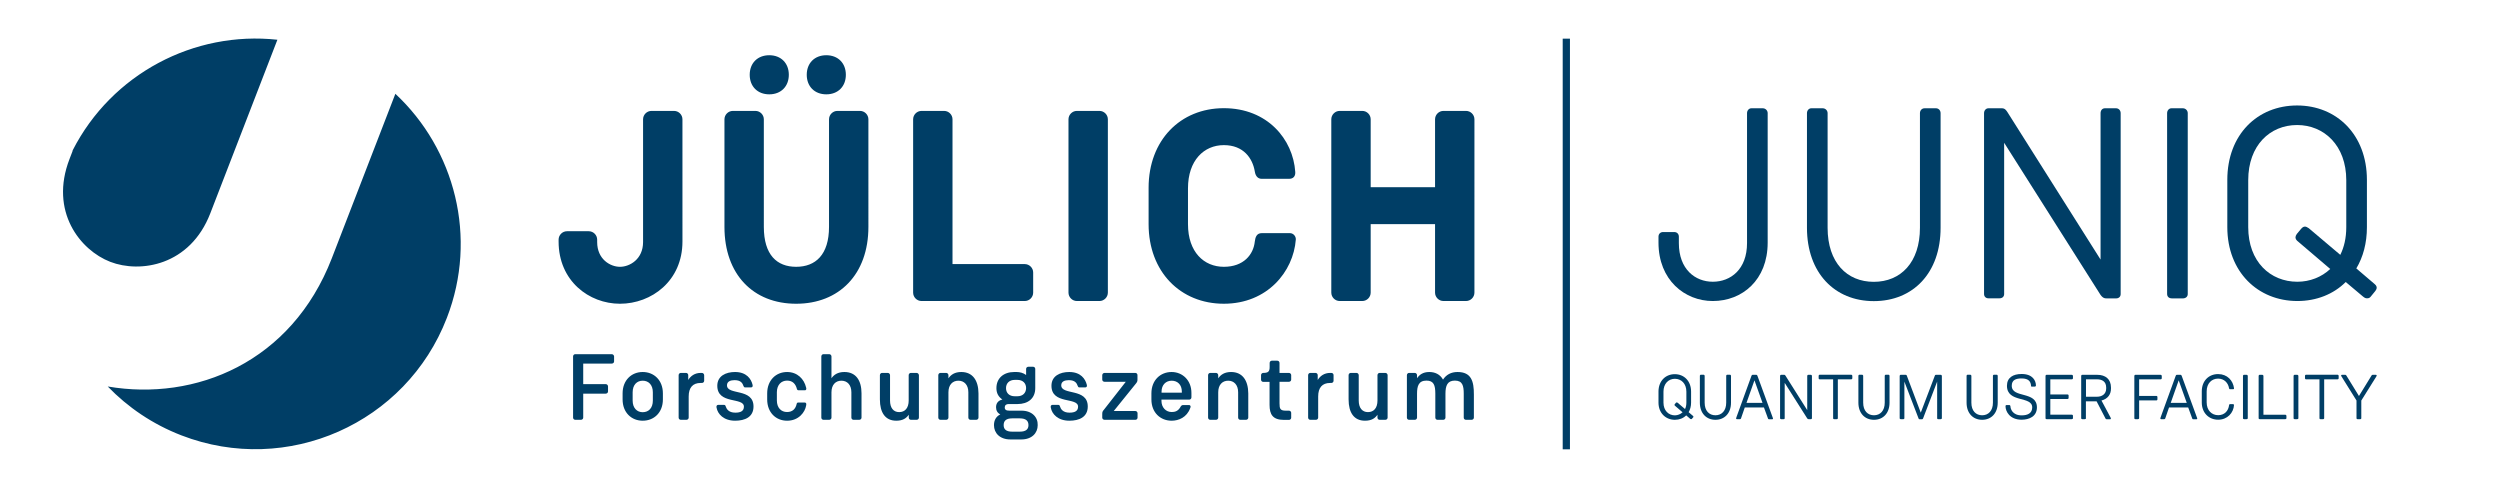 <?xml version="1.0" encoding="utf-8"?>
<!-- Generator: Adobe Illustrator 26.0.3, SVG Export Plug-In . SVG Version: 6.00 Build 0)  -->
<svg version="1.1" id="Ebene_1" xmlns="http://www.w3.org/2000/svg" xmlns:xlink="http://www.w3.org/1999/xlink" x="0px" y="0px"
	 viewBox="0 0 276.14 53.89" style="enable-background:new 0 0 276.14 53.89;" xml:space="preserve">
<style type="text/css">
	.st0{fill:#003E66;}
	.st1{fill:none;stroke:#003E66;stroke-width:0.8;stroke-miterlimit:10;}
</style>
<g>
	<path class="st0" d="M186.25,45.88c-0.32,0.32-0.76,0.49-1.25,0.49c-1.02,0-1.81-0.75-1.81-1.9v-1.22c0-1.17,0.78-1.92,1.8-1.92
		c1.02,0,1.8,0.75,1.8,1.92v1.22c0,0.41-0.1,0.77-0.27,1.06l0.48,0.41c0.04,0.03,0.05,0.07,0.05,0.09c0,0.03-0.01,0.06-0.04,0.08
		l-0.13,0.15c-0.03,0.03-0.05,0.04-0.09,0.04c-0.03,0-0.06-0.01-0.11-0.05L186.25,45.88z M185.85,45.54l-0.85-0.73
		c-0.03-0.03-0.04-0.06-0.04-0.09c0-0.02,0.01-0.06,0.03-0.08l0.11-0.13c0.04-0.05,0.07-0.06,0.11-0.06c0.03,0,0.06,0.01,0.1,0.04
		l0.81,0.69c0.1-0.2,0.15-0.43,0.15-0.71v-1.21c0-0.9-0.57-1.42-1.27-1.42c-0.7,0-1.26,0.53-1.26,1.42v1.21
		c0,0.89,0.57,1.41,1.27,1.41C185.32,45.87,185.62,45.75,185.85,45.54z"/>
	<path class="st0" d="M191.08,41.39c0.07,0,0.12,0.06,0.12,0.13v2.96c0,1.16-0.71,1.89-1.72,1.89c-1.01,0-1.72-0.73-1.72-1.89v-2.96
		c0-0.07,0.05-0.13,0.11-0.13h0.29c0.07,0,0.13,0.06,0.13,0.13v2.96c0,0.9,0.5,1.39,1.19,1.39c0.69,0,1.19-0.5,1.19-1.39v-2.96
		c0-0.07,0.05-0.13,0.12-0.13H191.08z"/>
	<path class="st0" d="M192.3,46.23c-0.03,0.06-0.07,0.07-0.11,0.07h-0.35c-0.04,0-0.08-0.03-0.08-0.08c0-0.03,0.02-0.08,0.04-0.14
		l1.66-4.57c0.02-0.06,0.06-0.11,0.13-0.11h0.4c0.07,0,0.11,0.06,0.13,0.11l1.69,4.62c0.01,0.03,0.03,0.08,0.03,0.1
		c0,0.05-0.03,0.08-0.08,0.08h-0.36c-0.07,0-0.1-0.03-0.11-0.07l-0.45-1.23h-2.12L192.3,46.23z M193.79,42.01l-0.88,2.49h1.77
		L193.79,42.01z"/>
	<path class="st0" d="M197.02,46.3h-0.29c-0.06,0-0.11-0.04-0.11-0.11v-4.66c0-0.07,0.05-0.13,0.11-0.13h0.35
		c0.08,0,0.11,0.06,0.14,0.1l2.4,3.8v-3.77c0-0.07,0.04-0.13,0.11-0.13h0.29c0.07,0,0.12,0.06,0.12,0.13v4.66
		c0,0.07-0.05,0.11-0.12,0.11h-0.24c-0.05,0-0.11,0-0.19-0.13l-2.46-3.88v3.9C197.14,46.25,197.09,46.3,197.02,46.3z"/>
	<path class="st0" d="M200.88,41.52c0-0.07,0.05-0.13,0.12-0.13h3.47c0.07,0,0.13,0.06,0.13,0.13v0.26c0,0.07-0.06,0.12-0.13,0.12
		H203v4.29c0,0.07-0.05,0.11-0.12,0.11h-0.29c-0.07,0-0.11-0.04-0.11-0.11V41.9H201c-0.07,0-0.12-0.05-0.12-0.12V41.52z"/>
	<path class="st0" d="M208.59,41.39c0.07,0,0.12,0.06,0.12,0.13v2.96c0,1.16-0.71,1.89-1.72,1.89c-1.01,0-1.72-0.73-1.72-1.89v-2.96
		c0-0.07,0.05-0.13,0.11-0.13h0.29c0.07,0,0.13,0.06,0.13,0.13v2.96c0,0.9,0.5,1.39,1.19,1.39c0.69,0,1.19-0.5,1.19-1.39v-2.96
		c0-0.07,0.05-0.13,0.12-0.13H208.59z"/>
	<path class="st0" d="M209.94,46.3c-0.06,0-0.11-0.04-0.11-0.11v-4.66c0-0.07,0.05-0.13,0.11-0.13h0.56c0.06,0,0.09,0.03,0.11,0.07
		l1.55,4.11l1.56-4.1c0.02-0.05,0.05-0.08,0.1-0.08h0.55c0.06,0,0.12,0.06,0.12,0.13v4.66c0,0.07-0.06,0.11-0.12,0.11h-0.29
		c-0.07,0-0.11-0.04-0.11-0.11v-4.04l-1.56,4.08c-0.02,0.05-0.06,0.08-0.11,0.08h-0.27c-0.07,0-0.09-0.03-0.11-0.08l-1.57-4.08v4.04
		c0,0.07-0.05,0.11-0.12,0.11H209.94z"/>
	<path class="st0" d="M220.54,41.39c0.07,0,0.12,0.06,0.12,0.13v2.96c0,1.16-0.71,1.89-1.72,1.89c-1.01,0-1.72-0.73-1.72-1.89v-2.96
		c0-0.07,0.05-0.13,0.11-0.13h0.29c0.07,0,0.13,0.06,0.13,0.13v2.96c0,0.9,0.5,1.39,1.19,1.39s1.19-0.5,1.19-1.39v-2.96
		c0-0.07,0.05-0.13,0.12-0.13H220.54z"/>
	<path class="st0" d="M224.46,42.72c-0.07,0-0.11-0.03-0.12-0.11c-0.03-0.43-0.23-0.81-1.04-0.81c-0.64,0-1.09,0.17-1.09,0.81
		c0,1.41,2.78,0.54,2.78,2.39c0,1-0.86,1.36-1.69,1.36c-1.32,0-1.78-0.92-1.78-1.5c0-0.07,0.05-0.12,0.12-0.12h0.3
		c0.07,0,0.11,0.06,0.12,0.11c0.01,0.31,0.22,1.03,1.25,1.03c0.66,0,1.16-0.24,1.16-0.88c0-1.3-2.79-0.46-2.79-2.39
		c0-0.9,0.67-1.3,1.62-1.3c1.25,0,1.58,0.76,1.58,1.28c0,0.06-0.06,0.11-0.12,0.11H224.46z"/>
	<path class="st0" d="M228.97,41.78c0,0.07-0.06,0.12-0.13,0.12h-2.37v1.67h1.9c0.07,0,0.12,0.05,0.12,0.12v0.26
		c0,0.07-0.05,0.12-0.12,0.12h-1.9v1.73h2.37c0.07,0,0.13,0.06,0.13,0.12v0.27c0,0.07-0.06,0.11-0.13,0.11h-2.79
		c-0.06,0-0.11-0.04-0.11-0.11v-4.66c0-0.07,0.05-0.13,0.11-0.13h2.79c0.07,0,0.13,0.06,0.13,0.13V41.78z"/>
	<path class="st0" d="M230.41,46.19c0,0.07-0.06,0.11-0.13,0.11h-0.29c-0.06,0-0.11-0.04-0.11-0.11v-4.66
		c0-0.07,0.05-0.13,0.11-0.13h1.67c0.9,0,1.51,0.48,1.51,1.41v0.11c0,0.62-0.33,1.13-1.05,1.32l1.01,1.89
		c0.02,0.04,0.03,0.07,0.03,0.1c0,0.05-0.03,0.08-0.08,0.08h-0.39c-0.07,0-0.11-0.04-0.13-0.09l-0.98-1.89h-1.18V46.19z
		 M230.41,43.82h1.23c0.53,0,1-0.29,1-0.9v-0.11c0-0.69-0.48-0.91-1-0.91h-1.23V43.82z"/>
	<path class="st0" d="M238.78,41.78c0,0.07-0.06,0.12-0.13,0.12h-2.37v1.83h1.9c0.07,0,0.12,0.05,0.12,0.12v0.26
		c0,0.07-0.05,0.12-0.12,0.12h-1.9v1.96c0,0.07-0.06,0.11-0.13,0.11h-0.29c-0.06,0-0.11-0.04-0.11-0.11v-4.66
		c0-0.07,0.05-0.13,0.11-0.13h2.79c0.07,0,0.13,0.06,0.13,0.13V41.78z"/>
	<path class="st0" d="M239.16,46.23c-0.03,0.06-0.07,0.07-0.11,0.07h-0.35c-0.04,0-0.08-0.03-0.08-0.08c0-0.03,0.02-0.08,0.04-0.14
		l1.66-4.57c0.02-0.06,0.06-0.11,0.13-0.11h0.4c0.07,0,0.11,0.06,0.13,0.11l1.69,4.62c0.01,0.03,0.03,0.08,0.03,0.1
		c0,0.05-0.03,0.08-0.08,0.08h-0.36c-0.07,0-0.1-0.03-0.11-0.07l-0.45-1.23h-2.12L239.16,46.23z M240.65,42.01l-0.88,2.49h1.77
		L240.65,42.01z"/>
	<path class="st0" d="M246.68,44.65c0.04,0,0.08,0.04,0.08,0.08c-0.05,0.87-0.73,1.63-1.75,1.63c-1.02,0-1.81-0.75-1.81-1.9v-1.23
		c0-1.17,0.78-1.91,1.8-1.91c1.02,0,1.65,0.71,1.76,1.56c0.01,0.08-0.03,0.11-0.1,0.11h-0.36c-0.04,0-0.08-0.03-0.09-0.11
		c-0.09-0.57-0.52-1.06-1.21-1.06c-0.7,0-1.26,0.52-1.26,1.41v1.22c0,0.89,0.57,1.41,1.27,1.41c0.69,0,1.13-0.46,1.21-1.13
		c0.01-0.06,0.04-0.09,0.09-0.09H246.68z"/>
	<path class="st0" d="M247.86,46.3c-0.06,0-0.11-0.04-0.11-0.11v-4.66c0-0.07,0.05-0.13,0.11-0.13h0.29c0.07,0,0.13,0.06,0.13,0.13
		v4.66c0,0.07-0.06,0.11-0.13,0.11H247.86z"/>
	<path class="st0" d="M252.55,46.19c0,0.07-0.06,0.11-0.12,0.11h-2.84c-0.06,0-0.11-0.04-0.11-0.11v-4.66
		c0-0.07,0.05-0.13,0.11-0.13h0.29c0.07,0,0.13,0.06,0.13,0.13v4.28h2.42c0.06,0,0.12,0.06,0.12,0.13V46.19z"/>
	<path class="st0" d="M253.45,46.3c-0.06,0-0.11-0.04-0.11-0.11v-4.66c0-0.07,0.05-0.13,0.11-0.13h0.29c0.07,0,0.13,0.06,0.13,0.13
		v4.66c0,0.07-0.06,0.11-0.13,0.11H253.45z"/>
	<path class="st0" d="M254.6,41.52c0-0.07,0.05-0.13,0.12-0.13h3.47c0.07,0,0.13,0.06,0.13,0.13v0.26c0,0.07-0.06,0.12-0.13,0.12
		h-1.47v4.29c0,0.07-0.05,0.11-0.12,0.11h-0.29c-0.07,0-0.11-0.04-0.11-0.11V41.9h-1.48c-0.07,0-0.12-0.05-0.12-0.12V41.52z"/>
	<path class="st0" d="M260.41,46.3c-0.07,0-0.12-0.04-0.12-0.11v-1.95l-1.64-2.63c-0.01-0.03-0.06-0.08-0.06-0.13
		c0-0.05,0.03-0.08,0.08-0.08h0.39c0.04,0,0.08,0.03,0.11,0.08l1.39,2.26l1.39-2.26c0.03-0.04,0.05-0.08,0.11-0.08h0.38
		c0.05,0,0.08,0.03,0.08,0.08c0,0.03-0.03,0.08-0.05,0.12l-1.65,2.64v1.95c0,0.07-0.05,0.11-0.12,0.11H260.41z"/>
</g>
<g>
	<path class="st0" d="M194.71,11.96c0.3,0,0.54,0.24,0.54,0.54V26.8c0,4.14-2.82,6.45-6.06,6.45c-3.09,0-6-2.31-6-6.45v-0.66
		c0-0.3,0.21-0.51,0.51-0.51h1.23c0.3,0,0.51,0.21,0.51,0.51v0.72c0,2.88,1.8,4.26,3.75,4.26c1.98,0,3.78-1.38,3.78-4.26V12.5
		c0-0.3,0.21-0.54,0.48-0.54H194.71z"/>
	<path class="st0" d="M213.84,11.96c0.3,0,0.51,0.24,0.51,0.54v12.66c0,4.98-3.03,8.1-7.38,8.1c-4.32,0-7.38-3.12-7.38-8.1V12.5
		c0-0.3,0.21-0.54,0.48-0.54h1.26c0.3,0,0.54,0.24,0.54,0.54v12.66c0,3.84,2.13,5.97,5.1,5.97c2.97,0,5.1-2.13,5.1-5.97V12.5
		c0-0.3,0.21-0.54,0.51-0.54H213.84z"/>
	<path class="st0" d="M220.86,32.95h-1.23c-0.27,0-0.48-0.18-0.48-0.48V12.5c0-0.3,0.21-0.54,0.48-0.54h1.5
		c0.33,0,0.48,0.24,0.6,0.42l10.29,16.29V12.5c0-0.3,0.18-0.54,0.48-0.54h1.23c0.3,0,0.51,0.24,0.51,0.54v19.98
		c0,0.3-0.21,0.48-0.51,0.48h-1.02c-0.21,0-0.48,0-0.81-0.57l-10.53-16.62v16.71C221.37,32.77,221.16,32.95,220.86,32.95z"/>
	<path class="st0" d="M239.85,32.95c-0.27,0-0.48-0.18-0.48-0.48V12.5c0-0.3,0.21-0.54,0.48-0.54h1.26c0.3,0,0.54,0.24,0.54,0.54
		v19.98c0,0.3-0.24,0.48-0.54,0.48H239.85z"/>
	<path class="st0" d="M259.1,31.15c-1.35,1.35-3.24,2.1-5.34,2.1c-4.35,0-7.74-3.21-7.74-8.16v-5.22c0-5.01,3.33-8.22,7.71-8.22
		c4.35,0,7.71,3.21,7.71,8.22v5.22c0,1.77-0.42,3.3-1.17,4.56l2.04,1.74c0.18,0.15,0.21,0.3,0.21,0.39c0,0.12-0.06,0.24-0.15,0.36
		l-0.54,0.66c-0.12,0.12-0.21,0.15-0.39,0.15c-0.15,0-0.27-0.06-0.45-0.21L259.1,31.15z M257.39,29.71l-3.66-3.12
		c-0.12-0.12-0.18-0.24-0.18-0.39c0-0.09,0.06-0.24,0.15-0.36l0.45-0.54c0.18-0.21,0.3-0.27,0.45-0.27c0.12,0,0.24,0.06,0.42,0.18
		l3.48,2.94c0.42-0.84,0.66-1.86,0.66-3.06V19.9c0-3.84-2.46-6.09-5.43-6.09c-3,0-5.4,2.25-5.4,6.09v5.19
		c0,3.81,2.43,6.03,5.43,6.03C255.14,31.12,256.43,30.61,257.39,29.71z"/>
</g>
<g>
	<g>
		<g>
			<path class="st0" d="M101.24,41.19h-0.63c-0.13,0-0.24,0.11-0.24,0.25v2.8c0,0.83-0.41,1.28-1.05,1.28
				c-0.63,0-1.01-0.46-1.01-1.28v-2.8c0-0.13-0.11-0.25-0.25-0.25h-0.63c-0.13,0-0.24,0.11-0.24,0.25v2.68
				c0,1.45,0.59,2.35,1.81,2.35c0.74,0,1.12-0.29,1.38-0.66v0.32c0,0.13,0.1,0.24,0.24,0.24h0.63c0.13,0,0.25-0.1,0.25-0.24v-4.69
				C101.49,41.31,101.38,41.19,101.24,41.19z M77.53,41.19H77.4c-0.67,0-1.12,0.35-1.38,0.78v-0.53c0-0.13-0.1-0.25-0.24-0.25H75.2
				c-0.13,0-0.24,0.11-0.24,0.25v4.69c0,0.13,0.1,0.24,0.24,0.24h0.62c0.13,0,0.25-0.1,0.25-0.24v-2.34c0-0.97,0.45-1.49,1.31-1.49
				h0.15c0.13,0,0.25-0.1,0.25-0.24v-0.62C77.78,41.31,77.66,41.19,77.53,41.19z M75.38,13.18c0-0.51-0.42-0.93-0.93-0.93h-2.49
				c-0.51,0-0.93,0.42-0.93,0.93v13.56c0,1.89-1.47,2.73-2.55,2.73s-2.52-0.84-2.52-2.73v-0.27c0-0.51-0.42-0.93-0.93-0.93h-2.4
				c-0.51,0-0.93,0.42-0.93,0.93v0.21c0,4.35,3.36,6.87,6.78,6.87c3.48,0,6.9-2.52,6.9-6.87V13.18z M86.94,42.04
				c0.61,0,0.94,0.37,1.08,0.91c0.01,0.07,0.07,0.16,0.18,0.16h0.71c0.09,0,0.15-0.07,0.15-0.17c0-0.04,0-0.08-0.02-0.13
				c-0.22-0.95-0.97-1.72-2.1-1.72c-1.23,0-2.2,0.91-2.2,2.36v0.67c0,1.45,0.97,2.35,2.2,2.35c1.29,0,1.98-0.95,2.1-1.67
				c0.01-0.05,0.02-0.12,0.02-0.17c0-0.09-0.07-0.17-0.18-0.17h-0.71c-0.08,0-0.15,0.04-0.17,0.14c-0.13,0.61-0.5,0.91-1.07,0.91
				c-0.64,0-1.12-0.46-1.12-1.28v-0.92C85.82,42.5,86.3,42.04,86.94,42.04z M94.99,12.25H92.5c-0.51,0-0.93,0.42-0.93,0.93v11.88
				c0,3.09-1.5,4.41-3.63,4.41s-3.57-1.32-3.57-4.41V13.18c0-0.51-0.42-0.93-0.93-0.93h-2.49c-0.51,0-0.93,0.42-0.93,0.93v11.88
				c0,5.25,3.18,8.49,7.92,8.49c4.74,0,7.98-3.24,7.98-8.49V13.18C95.92,12.67,95.5,12.25,94.99,12.25z M147.06,41.19h-0.13
				c-0.67,0-1.12,0.35-1.38,0.78v-0.53c0-0.13-0.1-0.25-0.24-0.25h-0.58c-0.13,0-0.24,0.11-0.24,0.25v4.69
				c0,0.13,0.1,0.24,0.24,0.24h0.62c0.13,0,0.25-0.1,0.25-0.24v-2.34c0-0.97,0.45-1.49,1.31-1.49h0.14c0.13,0,0.25-0.1,0.25-0.24
				v-0.62C147.31,41.31,147.2,41.19,147.06,41.19z M80.3,42.56c0-0.43,0.39-0.57,0.84-0.57c0.7,0,0.88,0.35,0.98,0.64
				c0.04,0.1,0.07,0.16,0.19,0.16h0.65c0.09,0,0.18-0.06,0.18-0.18c0-0.05-0.01-0.1-0.02-0.13c-0.15-0.61-0.65-1.39-1.93-1.39
				c-1.02,0-1.96,0.44-1.96,1.52c0,2.1,2.94,1.23,2.94,2.31c0,0.48-0.36,0.66-0.95,0.66c-0.75,0-0.97-0.42-1.06-0.69
				c-0.03-0.1-0.07-0.17-0.19-0.17h-0.64c-0.1,0-0.18,0.07-0.19,0.17c-0.01,0.05,0,0.11,0.01,0.14c0.12,0.7,0.78,1.44,2.05,1.44
				c1.08,0,2.03-0.4,2.03-1.57C83.23,42.83,80.3,43.69,80.3,42.56z M84.97,10.42c1.29,0,2.16-0.87,2.16-2.16S86.26,6.1,84.97,6.1
				c-1.29,0-2.16,0.87-2.16,2.16S83.68,10.42,84.97,10.42z M23.23,23.56l7.41-19.17c-9.2-1-18.29,3.76-22.61,12.21
				C8.02,16.64,8.01,16.68,8,16.73l-0.32,0.83c-2.24,5.8,1.18,10.08,4.5,11.36C15.48,30.2,20.99,29.36,23.23,23.56z M70.99,41.09
				c-1.24,0-2.22,0.91-2.22,2.36v0.67c0,1.45,0.98,2.35,2.22,2.35c1.25,0,2.23-0.9,2.23-2.35v-0.67
				C73.22,42,72.24,41.09,70.99,41.09z M72.11,44.25c0,0.83-0.47,1.28-1.12,1.28c-0.63,0-1.11-0.46-1.11-1.28v-0.92
				c0-0.83,0.48-1.28,1.11-1.28c0.65,0,1.12,0.46,1.12,1.28V44.25z M91.27,10.42c1.29,0,2.16-0.87,2.16-2.16S92.56,6.1,91.27,6.1
				c-1.29,0-2.16,0.87-2.16,2.16S89.98,10.42,91.27,10.42z M67.57,39.12h-4.03c-0.13,0-0.24,0.11-0.24,0.25v6.76
				c0,0.13,0.1,0.24,0.24,0.24h0.63c0.13,0,0.25-0.1,0.25-0.24v-2.65h2.49c0.13,0,0.25-0.1,0.25-0.24v-0.56
				c0-0.13-0.11-0.25-0.25-0.25h-2.49v-2.27h3.16c0.13,0,0.25-0.1,0.25-0.24v-0.56C67.82,39.24,67.71,39.12,67.57,39.12z
				 M36.65,28.53C32.2,40.03,21.58,44.35,11.9,42.69c2.22,2.3,4.96,4.17,8.14,5.4c11.68,4.51,24.81-1.3,29.32-12.98
				c3.44-8.89,0.88-18.62-5.69-24.75L36.65,28.53z M93.27,41.09c-0.73,0-1.16,0.3-1.43,0.69v-2.41c0-0.13-0.11-0.25-0.25-0.25h-0.63
				c-0.13,0-0.24,0.11-0.24,0.25v6.76c0,0.13,0.1,0.24,0.24,0.24h0.63c0.13,0,0.25-0.1,0.25-0.24v-2.8c0-0.83,0.46-1.28,1.1-1.28
				c0.64,0,1.1,0.46,1.1,1.28v2.8c0,0.13,0.1,0.24,0.24,0.24h0.63c0.13,0,0.25-0.1,0.25-0.24v-2.68
				C95.16,42.04,94.55,41.09,93.27,41.09z M129.41,41.09c-1.24,0-2.23,0.91-2.23,2.36v0.67c0,1.45,0.99,2.35,2.24,2.35
				c0.77,0,1.67-0.37,2.04-1.38c0.02-0.05,0.05-0.11,0.05-0.17c0-0.1-0.07-0.18-0.17-0.18h-0.67c-0.14,0-0.21,0.1-0.24,0.14
				c-0.28,0.55-0.66,0.63-1.01,0.63c-0.64,0-1.13-0.5-1.13-1.23v-0.14h3.07c0.13,0,0.24-0.11,0.24-0.25v-0.48
				C131.61,42.04,130.64,41.09,129.41,41.09z M130.53,43.37h-2.23v-0.11c0-0.75,0.48-1.21,1.12-1.21c0.64,0,1.12,0.44,1.12,1.2
				V43.37z M125.41,41.19h-3.41c-0.13,0-0.25,0.11-0.25,0.25v0.49c0,0.13,0.11,0.24,0.25,0.24h2.35l-2.41,3.08
				c-0.12,0.14-0.19,0.22-0.19,0.46v0.42c0,0.13,0.11,0.24,0.25,0.24h3.41c0.13,0,0.24-0.1,0.24-0.24v-0.48
				c0-0.13-0.1-0.25-0.24-0.25h-2.39l2.47-3.06c0.12-0.15,0.15-0.25,0.15-0.4v-0.5C125.65,41.31,125.54,41.19,125.41,41.19z
				 M135.98,41.09c-0.72,0-1.15,0.3-1.42,0.7v-0.35c0-0.13-0.11-0.25-0.25-0.25h-0.63c-0.13,0-0.24,0.11-0.24,0.25v4.69
				c0,0.13,0.1,0.24,0.24,0.24h0.63c0.13,0,0.25-0.1,0.25-0.24v-2.8c0-0.83,0.46-1.28,1.1-1.28c0.64,0,1.1,0.46,1.1,1.28v2.8
				c0,0.13,0.1,0.24,0.24,0.24h0.63c0.13,0,0.25-0.1,0.25-0.24v-2.68C137.87,42.04,137.25,41.09,135.98,41.09z M153.02,41.19h-0.63
				c-0.13,0-0.24,0.11-0.24,0.25v2.8c0,0.83-0.41,1.28-1.05,1.28c-0.63,0-1.02-0.46-1.02-1.28v-2.8c0-0.13-0.11-0.25-0.25-0.25
				h-0.63c-0.13,0-0.24,0.11-0.24,0.25v2.68c0,1.45,0.59,2.35,1.81,2.35c0.75,0,1.12-0.29,1.38-0.66v0.32c0,0.13,0.1,0.24,0.24,0.24
				h0.63c0.13,0,0.25-0.1,0.25-0.24v-4.69C153.27,41.31,153.16,41.19,153.02,41.19z M142.47,25.75h-3.09c-0.6,0-0.72,0.48-0.78,0.93
				c-0.15,1.44-1.23,2.79-3.42,2.79c-2.19,0-3.96-1.62-3.96-4.71V20.8c0-3.09,1.77-4.77,3.96-4.77c2.19,0,3.18,1.47,3.42,2.91
				c0.09,0.6,0.42,0.81,0.75,0.81h3.06c0.45,0,0.69-0.3,0.66-0.75c-0.24-3.63-3.09-7.05-7.89-7.05c-4.8,0-8.31,3.54-8.31,8.79v4.02
				c0,5.25,3.51,8.79,8.31,8.79c4.8,0,7.68-3.54,7.95-7.08C143.16,26.14,142.89,25.75,142.47,25.75z M114.12,32.32V30.1
				c0-0.51-0.42-0.93-0.93-0.93h-7.98V13.18c0-0.51-0.42-0.93-0.93-0.93h-2.49c-0.51,0-0.93,0.42-0.93,0.93v19.14
				c0,0.51,0.42,0.93,0.93,0.93h11.4C113.7,33.25,114.12,32.83,114.12,32.32z M142.37,41.19h-1.04v-1.1c0-0.13-0.1-0.25-0.24-0.25
				h-0.61c-0.13,0-0.24,0.11-0.24,0.25v0.46c0,0.53-0.21,0.64-0.71,0.64c-0.13,0-0.24,0.11-0.24,0.25v0.5c0,0.13,0.1,0.24,0.24,0.24
				h0.7v2.54c0,1.07,0.36,1.66,1.6,1.66h0.54c0.13,0,0.25-0.1,0.25-0.24V45.6c0-0.13-0.11-0.24-0.25-0.24h-0.35
				c-0.62,0-0.69-0.22-0.69-0.81v-2.38h1.04c0.13,0,0.25-0.1,0.25-0.24v-0.5C142.62,41.31,142.51,41.19,142.37,41.19z M122.37,32.32
				V13.18c0-0.51-0.42-0.93-0.93-0.93h-2.49c-0.51,0-0.93,0.42-0.93,0.93v19.14c0,0.51,0.42,0.93,0.93,0.93h2.49
				C121.95,33.25,122.37,32.83,122.37,32.32z M161.93,12.25h-2.49c-0.51,0-0.93,0.42-0.93,0.93v7.5h-7.11v-7.5
				c0-0.51-0.42-0.93-0.93-0.93h-2.49c-0.51,0-0.93,0.42-0.93,0.93v19.14c0,0.51,0.42,0.93,0.93,0.93h2.49
				c0.51,0,0.93-0.42,0.93-0.93v-7.56h7.11v7.56c0,0.51,0.42,0.93,0.93,0.93h2.49c0.51,0,0.93-0.42,0.93-0.93V13.18
				C162.86,12.67,162.44,12.25,161.93,12.25z M106.18,41.09c-0.72,0-1.15,0.3-1.42,0.7v-0.35c0-0.13-0.11-0.25-0.25-0.25h-0.63
				c-0.13,0-0.24,0.11-0.24,0.25v4.69c0,0.13,0.1,0.24,0.24,0.24h0.63c0.13,0,0.25-0.1,0.25-0.24v-2.8c0-0.83,0.46-1.28,1.1-1.28
				c0.64,0,1.1,0.46,1.1,1.28v2.8c0,0.13,0.1,0.24,0.24,0.24h0.63c0.13,0,0.25-0.1,0.25-0.24v-2.68
				C108.07,42.04,107.45,41.09,106.18,41.09z M160.99,41.09c-0.71,0-1.25,0.3-1.6,0.84c-0.33-0.59-0.89-0.84-1.52-0.84
				c-0.71,0-1.1,0.32-1.35,0.69v-0.34c0-0.13-0.11-0.25-0.25-0.25h-0.63c-0.13,0-0.24,0.11-0.24,0.25v4.69
				c0,0.13,0.1,0.24,0.24,0.24h0.63c0.13,0,0.25-0.1,0.25-0.24v-2.64c0-0.84,0.17-1.45,1.04-1.45c0.81,0,0.98,0.51,0.98,1.45v2.64
				c0,0.13,0.1,0.24,0.24,0.24h0.64c0.12,0,0.24-0.1,0.24-0.24v-2.64c0-0.89,0.21-1.45,1.04-1.45c0.84,0,0.98,0.56,0.98,1.45v2.64
				c0,0.13,0.1,0.24,0.24,0.24h0.63c0.13,0,0.25-0.1,0.25-0.24v-2.53C162.81,42.1,162.51,41.09,160.99,41.09z M117.22,42.56
				c0-0.43,0.39-0.57,0.84-0.57c0.7,0,0.88,0.35,0.98,0.64c0.04,0.1,0.07,0.16,0.19,0.16h0.65c0.09,0,0.18-0.06,0.18-0.18
				c0-0.05-0.01-0.1-0.02-0.13c-0.16-0.61-0.65-1.39-1.94-1.39c-1.02,0-1.96,0.44-1.96,1.52c0,2.1,2.94,1.23,2.94,2.31
				c0,0.48-0.36,0.66-0.95,0.66c-0.74,0-0.97-0.42-1.05-0.69c-0.03-0.1-0.07-0.17-0.19-0.17h-0.64c-0.1,0-0.18,0.07-0.19,0.17
				c-0.01,0.05,0,0.11,0.01,0.14c0.12,0.7,0.78,1.44,2.05,1.44c1.08,0,2.03-0.4,2.03-1.57C120.15,42.83,117.22,43.69,117.22,42.56z
				 M112.83,45.36h-1.34c-0.35,0-0.51-0.1-0.51-0.36c0-0.24,0.17-0.37,0.41-0.37h1c1.16,0,1.96-0.62,1.96-1.76v-2.12
				c0-0.13-0.1-0.24-0.24-0.24h-0.52c-0.14,0-0.25,0.1-0.25,0.24v0.67c-0.31-0.23-0.69-0.33-1.05-0.33h-0.26
				c-1.17,0-1.97,0.68-1.97,1.78c0,0.55,0.21,0.95,0.66,1.26c-0.49,0.11-0.7,0.44-0.7,0.85c0,0.35,0.15,0.64,0.47,0.79
				c-0.46,0.23-0.7,0.64-0.7,1.19c0,0.87,0.64,1.58,1.82,1.58h1.2c1.16,0,1.81-0.7,1.81-1.58
				C114.65,46.08,113.99,45.36,112.83,45.36z M112.09,41.96h0.28c0.62,0,0.97,0.38,0.97,0.91c-0.01,0.54-0.37,0.9-0.97,0.9h-0.28
				c-0.61,0-0.97-0.36-0.97-0.9C111.12,42.34,111.48,41.96,112.09,41.96z M112.63,47.68h-0.82c-0.7,0-0.95-0.28-0.95-0.72
				c0-0.46,0.25-0.75,0.95-0.75h0.82c0.71,0,0.97,0.29,0.97,0.75C113.6,47.4,113.34,47.68,112.63,47.68z"/>
		</g>
	</g>
</g>
<line class="st1" x1="173.01" y1="4.27" x2="173.01" y2="49.63"/>
</svg>
